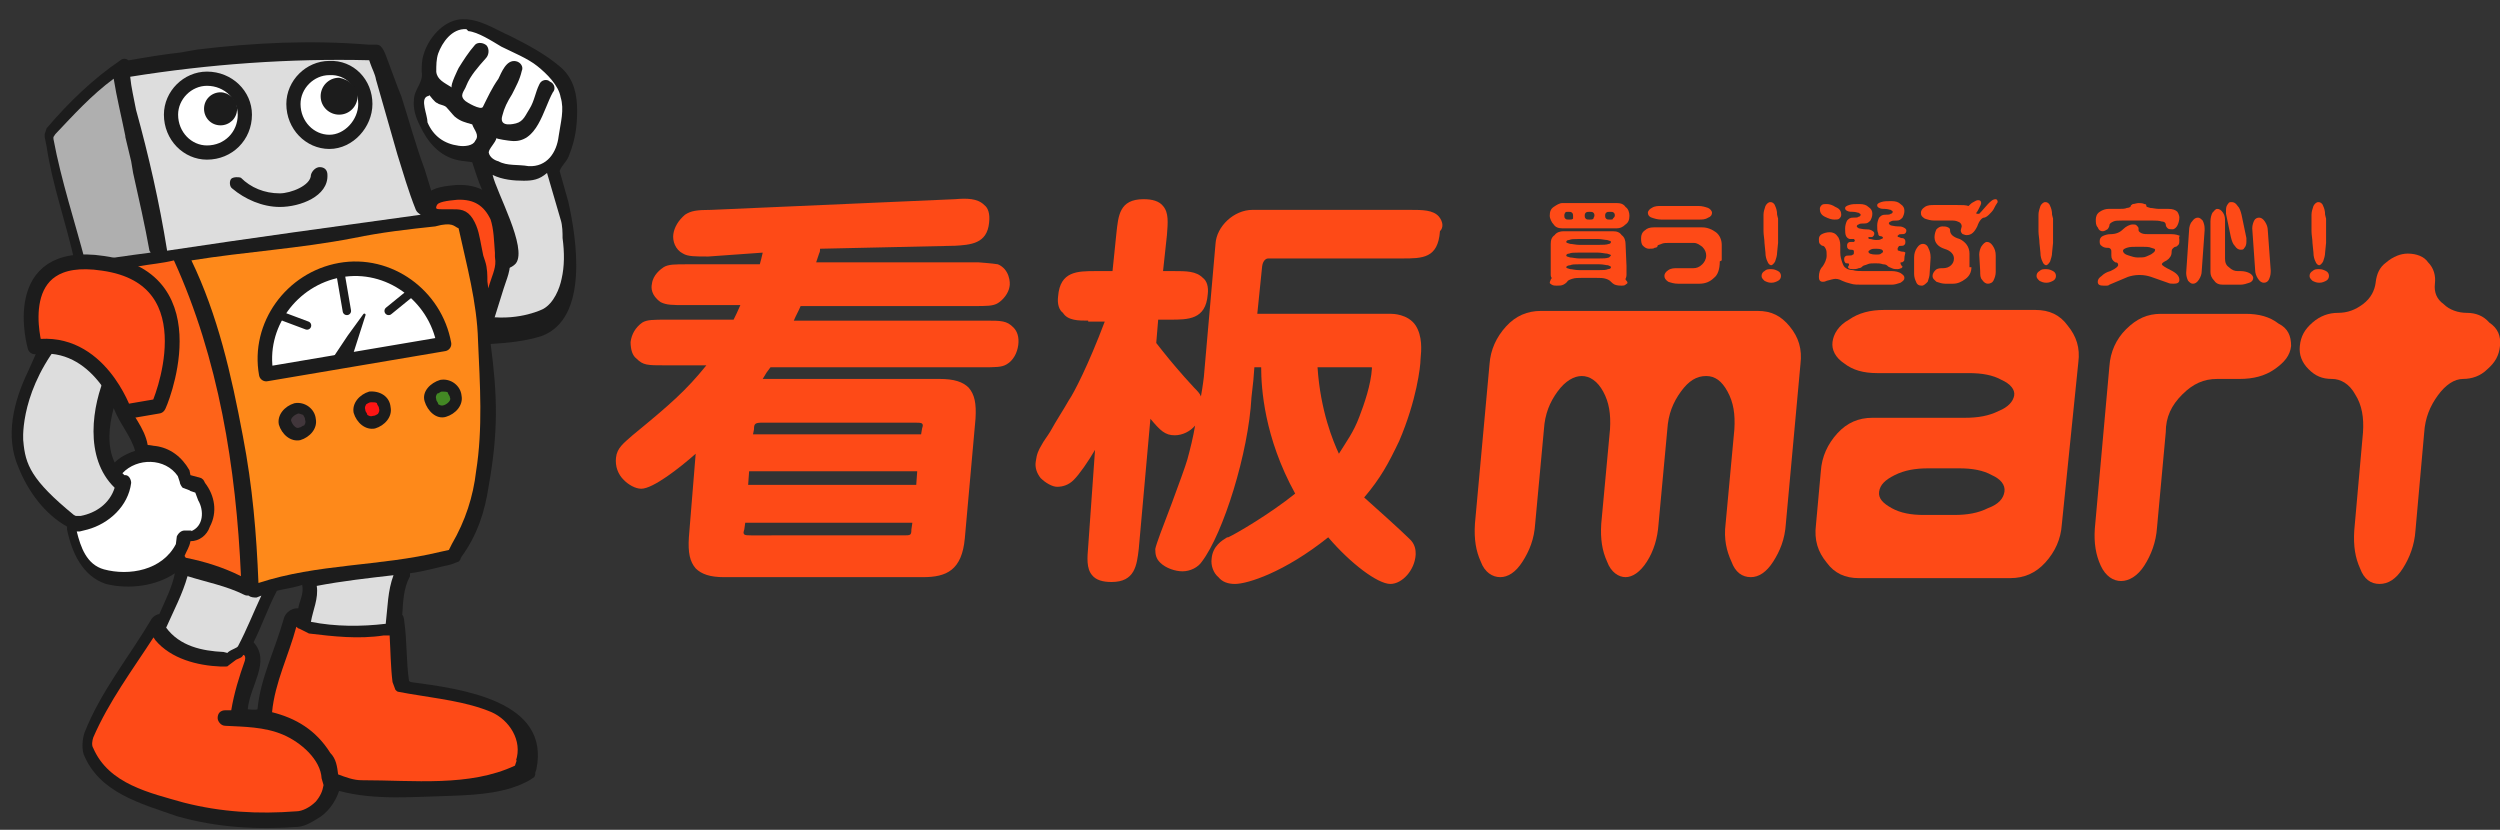 <?xml version="1.0" encoding="utf-8"?>
<!-- Generator: Adobe Illustrator 25.2.0, SVG Export Plug-In . SVG Version: 6.00 Build 0)  -->
<svg version="1.1" id="レイヤー_2_1_" xmlns="http://www.w3.org/2000/svg" xmlns:xlink="http://www.w3.org/1999/xlink" x="0px"
	 y="0px" viewBox="0 0 257.3 85.4" style="enable-background:new 0 0 257.3 85.4;" xml:space="preserve">
<rect x="0" y="0" width="257.3" height="85.4" fill="#333333" stroke="none"/>
<style type="text/css">
	.st0{fill:#FE4A17;}
	.st1{fill:#140B0C;}
	.st2{fill:#1C1C1C;}
	.st3{fill:#AFAFAF;}
	.st4{fill:#DDDDDD;}
	.st5{fill:#FE891A;}
	.st6{fill:#FFFFFF;}
	.st7{fill:none;stroke:#1C1C1C;stroke-width:1.462;}
	.st8{fill:none;stroke:#1C1C1C;stroke-width:1.494;stroke-linecap:round;stroke-linejoin:round;}
	.st9{fill:none;}
	.st10{fill:none;stroke:#1C1C1C;stroke-width:0.863;stroke-linecap:round;stroke-linejoin:round;}
	.st11{fill:none;stroke:#1C1C1C;stroke-width:0.253;stroke-linecap:round;stroke-linejoin:round;}
	.st12{fill:#41363B;}
	.st13{fill:#FD1514;}
	.st14{fill:#438824;}
	.st15{fill:#FE6319;}
	.st16{fill:none;stroke:#1C1C1C;stroke-width:1.524;stroke-linecap:round;stroke-linejoin:round;}
</style>
<g>
	<path class="st0" d="M166.4,23.5h-5.6c-0.4,0-0.7-0.1-0.9-0.4c-0.2-0.2-0.4-0.6-0.4-0.9c0-0.4,0.1-0.7,0.4-0.9s0.6-0.4,0.9-0.4h5.6
		c0.4,0,0.7,0.1,0.9,0.4c0.3,0.2,0.4,0.6,0.4,0.9c0,0.4-0.1,0.7-0.4,0.9C167,23.4,166.7,23.5,166.4,23.5z M167.4,27.4
		c0,0.4,0,0.7,0,0.9s-0.1,0.4-0.1,0.4l0,0c0,0.1,0,0.1,0.1,0.2c0.1,0.1,0.1,0.2,0.1,0.2c0,0.1-0.1,0.1-0.2,0.2
		c-0.1,0.1-0.3,0.1-0.4,0.1c-0.2,0-0.4,0-0.7-0.1c-0.2-0.1-0.3-0.2-0.4-0.3s-0.2-0.2-0.5-0.3c-0.3-0.1-0.6-0.1-1-0.1h-1.5
		c-0.4,0-0.7,0-1,0.1c-0.3,0.1-0.5,0.2-0.5,0.3c-0.1,0.1-0.2,0.2-0.4,0.3c-0.2,0.1-0.4,0.1-0.7,0.1c-0.2,0-0.3,0-0.5-0.1
		c-0.1-0.1-0.2-0.1-0.2-0.2c0,0,0-0.1,0.1-0.3c0-0.1,0.1-0.1,0.1-0.2l0,0c0,0-0.1-0.1-0.1-0.3s0-0.5,0-0.9v-2.3
		c0-0.4,0.1-0.7,0.4-0.9c0.2-0.3,0.6-0.4,0.9-0.4h5.1c0.4,0,0.7,0.1,0.9,0.4c0.3,0.2,0.4,0.6,0.4,0.9L167.4,27.4L167.4,27.4
		L167.4,27.4z M161.9,22.2c0-0.1,0-0.2-0.1-0.3c-0.1-0.1-0.2-0.1-0.4-0.1c-0.2,0-0.3,0-0.3,0.1c-0.1,0.1-0.1,0.2-0.1,0.3
		s0,0.2,0.1,0.3c0.1,0.1,0.2,0.1,0.4,0.1c0.2,0,0.3,0,0.4-0.1C161.9,22.4,161.9,22.3,161.9,22.2z M165.8,24.9c0-0.1-0.1-0.1-0.4-0.2
		c-0.2,0-0.6-0.1-0.9-0.1h-2.1c-0.4,0-0.7,0-0.9,0.1c-0.2,0-0.3,0.1-0.3,0.2s0.1,0.1,0.4,0.2c0.2,0,0.6,0.1,0.9,0.1h2.1
		c0.4,0,0.7,0,1-0.1C165.7,25.1,165.8,25,165.8,24.9z M165.8,26.3c0-0.1-0.1-0.1-0.4-0.2c-0.2,0-0.6-0.1-0.9-0.1h-2.1
		c-0.4,0-0.7,0-0.9,0.1c-0.2,0-0.3,0.1-0.3,0.2s0.1,0.1,0.4,0.2c0.2,0,0.6,0.1,0.9,0.1h2.1c0.4,0,0.7,0,1-0.1
		C165.7,26.4,165.8,26.3,165.8,26.3z M165.8,27.5c0-0.1-0.1-0.1-0.3-0.2c-0.2,0-0.5-0.1-0.9-0.1h-2.1c-0.4,0-0.7,0-0.9,0.1
		c-0.2,0-0.4,0.1-0.4,0.2s0.1,0.1,0.4,0.2c0.2,0,0.5,0.1,0.9,0.1h2.1c0.4,0,0.7,0,0.9-0.1C165.7,27.7,165.8,27.6,165.8,27.5z
		 M164.1,22.2c0-0.1,0-0.2-0.1-0.3c-0.1-0.1-0.2-0.1-0.4-0.1c-0.2,0-0.3,0-0.4,0.1s-0.1,0.2-0.1,0.3s0,0.2,0.1,0.3
		c0.1,0.1,0.2,0.1,0.4,0.1c0.2,0,0.3,0,0.4-0.1C164,22.4,164.1,22.3,164.1,22.2z M166.2,22.2c0-0.1,0-0.2-0.1-0.3
		c-0.1-0.1-0.2-0.1-0.4-0.1c-0.2,0-0.3,0-0.4,0.1c-0.1,0.1-0.1,0.2-0.1,0.3s0,0.2,0.1,0.3c0.1,0.1,0.2,0.1,0.4,0.1
		c0.2,0,0.3,0,0.3-0.1C166.1,22.4,166.2,22.3,166.2,22.2z"/>
	<path class="st0" d="M177,26.9c0,0.8-0.2,1.4-0.6,1.7c-0.4,0.4-0.9,0.6-1.5,0.6h-2.2c-0.4,0-0.7-0.1-1-0.2
		c-0.3-0.2-0.4-0.4-0.4-0.6s0.1-0.4,0.4-0.6s0.6-0.2,1-0.2h1.6c0.3,0,0.6-0.1,0.9-0.4c0.2-0.2,0.4-0.5,0.4-0.9
		c0-0.3-0.1-0.6-0.4-0.9c-0.3-0.2-0.5-0.4-0.9-0.4h-2.5c-0.3,0-0.6,0-0.8,0.1c-0.2,0.1-0.4,0.1-0.4,0.2s-0.1,0.2-0.3,0.2
		c-0.1,0.1-0.3,0.1-0.6,0.1c-0.2,0-0.4-0.1-0.6-0.3c-0.2-0.2-0.2-0.5-0.2-0.8s0.1-0.6,0.4-0.8c0.2-0.2,0.5-0.3,0.9-0.3h5
		c0.5,0,1,0.2,1.4,0.5c0.4,0.3,0.6,0.8,0.6,1.3v1.6L177,26.9L177,26.9z M176.2,21.9c0,0.2-0.1,0.4-0.4,0.5c-0.3,0.2-0.6,0.2-1,0.2
		h-3.8c-0.4,0-0.7-0.1-1-0.2c-0.3-0.1-0.4-0.3-0.4-0.5s0.2-0.4,0.4-0.5c0.3-0.2,0.6-0.2,1-0.2h3.8c0.4,0,0.7,0.1,1,0.2
		C176,21.5,176.2,21.7,176.2,21.9z"/>
	<path class="st0" d="M183.3,28.4c0,0.2-0.1,0.4-0.3,0.5c-0.2,0.1-0.4,0.2-0.7,0.2c-0.3,0-0.5-0.1-0.7-0.2c-0.2-0.2-0.3-0.3-0.3-0.5
		s0.1-0.4,0.3-0.5c0.2-0.2,0.4-0.2,0.7-0.2c0.3,0,0.5,0.1,0.7,0.2C183.2,28,183.3,28.2,183.3,28.4z M183,22.5c0,0.2,0,0.7,0,1.3
		c0,0.6,0,1,0,1.2l-0.1,1c0,0.3-0.1,0.6-0.2,0.9c-0.1,0.2-0.3,0.4-0.4,0.4c-0.1,0-0.3-0.1-0.4-0.4c-0.1-0.2-0.2-0.5-0.2-0.9l-0.1-1
		c0-0.4-0.1-0.8-0.1-1.2c0-0.4,0-0.9,0-1.3v-0.4c0-0.3,0.1-0.6,0.2-0.9c0.1-0.2,0.3-0.4,0.5-0.4c0.2,0,0.4,0.1,0.5,0.4
		c0.1,0.2,0.2,0.5,0.2,0.9L183,22.5L183,22.5z"/>
	<path class="st0" d="M196,28.6c0,0.2-0.1,0.3-0.4,0.5c-0.3,0.1-0.6,0.2-0.9,0.2h-3.1c-0.4,0-0.8,0-1.1-0.1
		c-0.4-0.1-0.7-0.2-0.9-0.3c-0.2-0.1-0.4-0.2-0.7-0.2c-0.2,0-0.5,0.1-0.9,0.2c-0.2,0.1-0.3,0.1-0.4,0.1c-0.3,0-0.4-0.2-0.4-0.5
		c0-0.4,0.1-0.8,0.4-1.1c0.2-0.3,0.4-0.7,0.4-1.1c0-0.3,0-0.5-0.1-0.7c-0.1-0.2-0.2-0.3-0.3-0.3c-0.1,0-0.2-0.1-0.3-0.2
		s-0.1-0.3-0.1-0.5s0.1-0.4,0.3-0.5c0.2-0.1,0.5-0.2,0.8-0.2c0.3,0,0.6,0.1,0.8,0.4c0.2,0.2,0.3,0.6,0.3,0.9V26c0,0.4,0.1,0.7,0.2,1
		c0.1,0.3,0.2,0.5,0.4,0.6c0.1,0.1,0.4,0.2,0.7,0.2c0.3,0.1,0.7,0.1,1.1,0.1h2.9c0.4,0,0.7,0.1,0.9,0.2
		C195.9,28.3,196,28.4,196,28.6z M189.5,22.1c0,0.2-0.1,0.3-0.2,0.4c-0.1,0.1-0.3,0.1-0.5,0.1c-0.3,0-0.6-0.1-1-0.3
		c-0.4-0.2-0.5-0.5-0.5-0.8c0-0.2,0.1-0.3,0.2-0.4c0.1-0.1,0.3-0.1,0.5-0.1c0.3,0,0.6,0.1,0.9,0.3C189.4,21.5,189.5,21.8,189.5,22.1
		z M196,26.6c0,0.1,0,0.3-0.1,0.3c-0.1,0.1-0.1,0.1-0.2,0.1c-0.1,0-0.1,0-0.1,0.1c0,0,0,0.1,0.1,0.2c0,0.1,0.1,0.1,0.1,0.1
		c0,0.1,0,0.1-0.1,0.2c-0.1,0-0.2,0.1-0.4,0.1c-0.2,0-0.4,0-0.6-0.1s-0.3-0.1-0.4-0.2c-0.1-0.1-0.2-0.2-0.5-0.2
		c-0.3-0.1-0.5-0.1-0.8-0.1s-0.6,0-0.8,0.1c-0.2,0.1-0.4,0.1-0.5,0.2c-0.1,0.1-0.2,0.2-0.4,0.2c-0.2,0.1-0.4,0.1-0.6,0.1
		c-0.4,0-0.5-0.1-0.5-0.2c0,0,0-0.1,0.1-0.2c0-0.1,0-0.1,0-0.1c0-0.1-0.1-0.1-0.2-0.1c-0.1,0-0.2,0-0.2-0.1
		c-0.1-0.1-0.1-0.2-0.1-0.3s0-0.2,0.1-0.3s0.2-0.1,0.4-0.1c0.2,0,0.3,0,0.4-0.1c0.1,0,0.1-0.1,0.1-0.2s0-0.2,0-0.2
		c-0.1-0.1-0.2-0.1-0.3-0.1c-0.1,0-0.2,0-0.3-0.1c-0.1-0.1-0.1-0.2-0.1-0.3s0-0.2,0.1-0.3c0.1-0.1,0.2-0.1,0.3-0.1
		c0.2,0,0.3,0,0.3,0l0.1-0.1c0-0.1,0-0.1-0.1-0.2c-0.1,0-0.2,0-0.4,0c-0.1,0-0.3-0.1-0.4-0.3c-0.1-0.2-0.1-0.5-0.1-0.8
		s0.1-0.6,0.2-0.8c0.2-0.2,0.3-0.3,0.6-0.3s0.5,0,0.6-0.1c0.1,0,0.2-0.1,0.2-0.2s-0.1-0.1-0.2-0.2c-0.1,0-0.3-0.1-0.6-0.1
		c-0.2,0-0.4,0-0.6-0.1s-0.2-0.2-0.2-0.3s0.1-0.2,0.4-0.3c0.3-0.1,0.6-0.1,0.9-0.1h0.2c0.4,0,0.7,0.1,0.9,0.3
		c0.3,0.2,0.4,0.4,0.4,0.7s-0.1,0.5-0.2,0.7c-0.2,0.2-0.3,0.3-0.6,0.3s-0.5,0-0.6,0.1c-0.1,0-0.2,0.1-0.2,0.2s0.1,0.1,0.2,0.2
		c0.1,0,0.4,0.1,0.7,0.1c0.2,0,0.4,0,0.6,0.1s0.3,0.2,0.3,0.3c0,0.1,0,0.2-0.1,0.3c-0.1,0.1-0.1,0.1-0.2,0.1c-0.1,0-0.2,0-0.3,0v0.1
		l0,0c0,0.1,0.1,0.1,0.2,0.1c0.1,0,0.3,0.1,0.6,0.1c0.2,0,0.4,0,0.5-0.1c0.1,0,0.2-0.1,0.2-0.1c0-0.1-0.1-0.2-0.3-0.2
		c-0.1,0-0.2-0.1-0.2-0.3c-0.1-0.2-0.1-0.5-0.1-0.8s0.1-0.6,0.2-0.8c0.2-0.2,0.3-0.3,0.6-0.3c0.3,0,0.5,0,0.6-0.1
		c0.1,0,0.2-0.1,0.2-0.2s-0.1-0.1-0.2-0.2c-0.1,0-0.3-0.1-0.6-0.1c-0.2,0-0.4,0-0.6-0.1c-0.2-0.1-0.2-0.2-0.2-0.3s0.1-0.2,0.4-0.3
		c0.3-0.1,0.6-0.1,0.9-0.1h0.2c0.4,0,0.7,0.1,0.9,0.3c0.3,0.2,0.4,0.4,0.4,0.7s-0.1,0.5-0.2,0.7c-0.2,0.2-0.3,0.3-0.6,0.3
		c-0.3,0-0.5,0-0.6,0.1c-0.1,0-0.2,0.1-0.2,0.2s0.1,0.1,0.2,0.2c0.1,0,0.4,0.1,0.7,0.1c0.2,0,0.4,0,0.6,0.1c0.2,0.1,0.3,0.2,0.3,0.3
		s0,0.2-0.1,0.3c-0.1,0.1-0.2,0.1-0.4,0.1c-0.1,0-0.3,0-0.3,0.1c-0.1,0-0.1,0.1-0.1,0.1s0,0.1,0.1,0.1s0.2,0.1,0.3,0.1
		c0.1,0,0.2,0,0.3,0.1c0.1,0.1,0.1,0.2,0.1,0.3s0,0.2-0.1,0.3c-0.1,0.1-0.2,0.1-0.3,0.1c-0.2,0-0.3,0-0.3,0.1c0,0-0.1,0.1-0.1,0.2
		c0,0.1,0,0.2,0.1,0.2s0.2,0.1,0.4,0.1c0.1,0,0.2,0,0.3,0.1C196,26.4,196,26.5,196,26.6z M193.8,25.9c0-0.2-0.2-0.3-0.7-0.3
		c-0.3,0-0.4,0-0.6,0.1c-0.1,0.1-0.2,0.1-0.2,0.2c0,0.2,0.3,0.3,0.8,0.3c0.2,0,0.4,0,0.5-0.1S193.8,26,193.8,25.9z"/>
	<path class="st0" d="M198.7,26.5l-0.1,1.6c0,0.3-0.1,0.6-0.2,0.9c-0.2,0.2-0.4,0.4-0.6,0.4c-0.3,0-0.5-0.1-0.6-0.4
		c-0.1-0.2-0.2-0.5-0.2-0.8v-1.7c0-0.4,0.1-0.7,0.3-1c0.2-0.3,0.4-0.4,0.6-0.4c0.3,0,0.5,0.2,0.6,0.5
		C198.6,25.8,198.7,26.1,198.7,26.5L198.7,26.5z M205.2,21.5c-0.1,0.2-0.3,0.4-0.5,0.6c-0.2,0.2-0.4,0.3-0.5,0.3
		c-0.2,0-0.5,0.3-0.7,0.9c-0.3,0.6-0.6,0.9-1.1,0.9c-0.2,0-0.3-0.1-0.4-0.1c-0.1-0.1-0.2-0.2-0.2-0.4l0.1-0.4c0-0.2-0.1-0.3-0.2-0.4
		c-0.2-0.1-0.4-0.2-0.7-0.2h-1.9c-0.4,0-0.7-0.1-1-0.2c-0.3-0.2-0.4-0.3-0.4-0.6c0-0.2,0.1-0.4,0.4-0.6s0.6-0.2,1-0.2h2.3
		c0.6,0,0.9,0,1.2,0.1c0.2-0.2,0.3-0.3,0.5-0.4c0.2-0.1,0.3-0.2,0.5-0.2c0.2,0,0.3,0.1,0.3,0.3c0,0.1-0.1,0.3-0.2,0.5
		c-0.1,0.2-0.2,0.4-0.3,0.5c0,0.1,0,0.1,0.1,0.1c0.1,0,0.1,0,0.2,0c0,0,0.3-0.3,0.9-1c0.3-0.3,0.5-0.5,0.8-0.5
		c0.1,0,0.2,0.1,0.2,0.3C205.4,21.1,205.3,21.3,205.2,21.5z M202.9,27.5c0,0.5-0.2,0.9-0.6,1.2c-0.4,0.3-0.8,0.5-1.3,0.5h-0.8
		c-0.3,0-0.6-0.1-0.9-0.2c-0.2-0.2-0.4-0.3-0.4-0.6c0-0.2,0.1-0.4,0.3-0.6c0.2-0.2,0.5-0.2,0.8-0.2c0.3,0,0.6-0.1,0.8-0.3
		c0.2-0.2,0.3-0.4,0.3-0.7c0-0.4-0.3-0.8-1-1c-0.6-0.2-1-0.6-1-1.2c0-0.3,0.1-0.6,0.2-0.8c0.2-0.2,0.4-0.3,0.6-0.3
		c0.2,0,0.4,0,0.6,0.1s0.2,0.2,0.2,0.3c0,0.4,0.3,0.7,1,0.9c0.6,0.3,1,0.8,1,1.5v1.4H202.9L202.9,27.5z M205.4,28L205.4,28
		c0,0.3-0.1,0.6-0.2,0.8c-0.1,0.3-0.4,0.4-0.6,0.4s-0.4-0.1-0.6-0.4c-0.2-0.2-0.2-0.5-0.2-0.9l-0.1-1.7c0-0.3,0.1-0.6,0.2-0.8
		c0.2-0.3,0.4-0.5,0.6-0.5c0.2,0,0.4,0.1,0.6,0.4s0.3,0.6,0.3,1V28z"/>
	<path class="st0" d="M211.6,28.4c0,0.2-0.1,0.4-0.3,0.5c-0.2,0.1-0.4,0.2-0.7,0.2s-0.5-0.1-0.7-0.2c-0.2-0.2-0.3-0.3-0.3-0.5
		s0.1-0.4,0.3-0.5c0.2-0.2,0.4-0.2,0.7-0.2s0.5,0.1,0.7,0.2S211.6,28.2,211.6,28.4z M211.3,22.5c0,0.2,0,0.7,0,1.3c0,0.6,0,1,0,1.2
		l-0.1,1c0,0.3-0.1,0.6-0.2,0.9c-0.1,0.2-0.3,0.4-0.4,0.4c-0.1,0-0.3-0.1-0.4-0.4c-0.1-0.2-0.2-0.5-0.2-0.9l-0.1-1
		c0-0.4-0.1-0.8-0.1-1.2c0-0.4,0-0.9,0-1.3v-0.4c0-0.3,0.1-0.6,0.2-0.9c0.1-0.2,0.3-0.4,0.5-0.4c0.2,0,0.4,0.1,0.5,0.4
		c0.1,0.2,0.2,0.5,0.2,0.9L211.3,22.5L211.3,22.5z"/>
	<path class="st0" d="M224.3,24.7c0,0.2,0,0.4-0.1,0.5c-0.1,0.1-0.2,0.2-0.3,0.2c-0.1,0-0.2,0.1-0.3,0.2c-0.1,0.1-0.1,0.3-0.1,0.4
		c0,0.3-0.2,0.6-0.5,0.8c-0.4,0.2-0.5,0.3-0.5,0.4s0.3,0.3,0.9,0.6c0.6,0.3,0.9,0.6,0.9,1c0,0.3-0.2,0.4-0.6,0.4
		c-0.2,0-0.4,0-0.6-0.1l-1.7-0.6c-0.3-0.1-0.7-0.2-1.2-0.2s-0.9,0.1-1.2,0.2l-1.9,0.8c-0.1,0.1-0.2,0.1-0.3,0.1s-0.2,0-0.3,0
		c-0.4,0-0.6-0.1-0.6-0.4c0-0.2,0.1-0.4,0.4-0.6c0.2-0.2,0.5-0.4,0.9-0.5l0.2-0.1c0.4-0.2,0.6-0.4,0.6-0.5S218,27,217.7,27
		c-0.3-0.2-0.4-0.4-0.4-0.7c0-0.1,0-0.1,0-0.2s0-0.2,0-0.2c0-0.1,0-0.2-0.1-0.3c-0.1-0.1-0.2-0.1-0.4-0.1c-0.2,0-0.4-0.1-0.5-0.2
		c-0.2-0.1-0.2-0.3-0.2-0.5s0.1-0.4,0.3-0.5c0.2-0.1,0.5-0.2,0.8-0.2c0.6,0,1-0.2,1.3-0.5s0.7-0.5,1-0.5c0.2,0,0.3,0,0.4,0.1
		c0.1,0.1,0.2,0.2,0.2,0.3v0.2c0,0.1,0.1,0.2,0.3,0.3c0.2,0.1,0.5,0.1,0.8,0.1h2.3c0.4,0,0.7,0.1,0.9,0.2
		C224.2,24.3,224.3,24.5,224.3,24.7z M224.3,22.4c0,0.3-0.1,0.6-0.2,0.8c-0.1,0.2-0.3,0.4-0.5,0.4c-0.2,0-0.4,0-0.5-0.1
		c-0.1-0.1-0.2-0.2-0.2-0.4c0-0.1-0.1-0.3-0.4-0.3c-0.3-0.1-0.6-0.1-0.9-0.1h-3.2c-0.4,0-0.7,0-0.9,0.1c-0.2,0.1-0.4,0.2-0.4,0.4
		c0,0.1-0.1,0.3-0.2,0.4c-0.2,0.1-0.3,0.2-0.5,0.2s-0.4-0.1-0.5-0.4c-0.2-0.2-0.2-0.5-0.2-0.8c0-0.3,0.1-0.6,0.4-0.8
		c0.3-0.2,0.6-0.3,0.9-0.3h1c0.4,0,0.7,0,0.9-0.1c0.2,0,0.4-0.1,0.4-0.2s0.1-0.1,0.2-0.2c0.2,0,0.4-0.1,0.6-0.1c0.2,0,0.4,0,0.6,0.1
		c0.2,0,0.2,0.1,0.2,0.2s0.1,0.1,0.4,0.2c0.2,0,0.6,0.1,0.9,0.1h1c0.4,0,0.7,0.1,0.9,0.3C224.1,21.8,224.3,22.1,224.3,22.4z
		 M221.8,25.7c0-0.1-0.1-0.1-0.4-0.2c-0.2-0.1-0.6-0.1-0.9-0.1h-0.6c-0.4,0-0.7,0-1,0.1c-0.3,0.1-0.4,0.2-0.4,0.3
		c0,0.2,0.2,0.4,0.6,0.5c0.3,0.1,0.6,0.2,0.9,0.2c0.4,0,0.7,0,0.9-0.1c0.2-0.1,0.5-0.2,0.6-0.3C221.8,25.9,221.8,25.8,221.8,25.7z"
		/>
	<path class="st0" d="M226.9,23.7l-0.3,4.2c0,0.3-0.1,0.6-0.3,0.9c-0.2,0.3-0.4,0.4-0.6,0.4s-0.3-0.1-0.5-0.3
		c-0.1-0.2-0.2-0.5-0.2-0.8l0.3-4.4c0-0.3,0.1-0.7,0.3-0.9c0.2-0.3,0.4-0.4,0.6-0.4s0.3,0.1,0.5,0.3c0.1,0.2,0.2,0.5,0.2,0.8V23.7z
		 M231.9,28.6c0,0.2-0.1,0.4-0.4,0.5s-0.6,0.2-0.9,0.2h-1.8c-0.4,0-0.7-0.1-0.9-0.4c-0.3-0.3-0.4-0.6-0.4-0.9v-5.2
		c0-0.4,0.1-0.7,0.2-0.9c0.2-0.2,0.3-0.4,0.5-0.4c0.2,0,0.4,0.1,0.6,0.4c0.2,0.3,0.2,0.6,0.2,0.9v3.8c0,0.4,0.1,0.7,0.4,0.9
		c0.3,0.3,0.6,0.4,0.9,0.4h0.3c0.4,0,0.7,0.1,0.9,0.2C231.7,28.2,231.9,28.4,231.9,28.6z M231.2,24.5c0,0.1,0,0.3,0,0.4
		c0,0.3-0.1,0.5-0.2,0.6c-0.1,0.2-0.2,0.2-0.4,0.2c-0.2,0-0.4-0.1-0.6-0.4c-0.2-0.2-0.3-0.5-0.4-0.9l-0.5-2.4c0-0.1,0-0.3,0-0.4
		c0-0.3,0.1-0.5,0.2-0.6c0.1-0.2,0.2-0.2,0.4-0.2c0.2,0,0.4,0.1,0.6,0.4c0.2,0.2,0.3,0.5,0.4,0.9L231.2,24.5z M233.7,27.8V28
		c0,0.3-0.1,0.6-0.2,0.8c-0.1,0.2-0.3,0.3-0.5,0.3c-0.2,0-0.4-0.1-0.6-0.4s-0.3-0.6-0.3-0.9l-0.3-4.3c0-0.3,0.1-0.6,0.2-0.8
		c0.1-0.2,0.3-0.3,0.5-0.3c0.2,0,0.4,0.1,0.6,0.4s0.3,0.6,0.3,0.9L233.7,27.8z"/>
	<path class="st0" d="M239.7,28.4c0,0.2-0.1,0.4-0.3,0.5c-0.2,0.1-0.4,0.2-0.7,0.2s-0.5-0.1-0.7-0.2c-0.2-0.2-0.3-0.3-0.3-0.5
		s0.1-0.4,0.3-0.5c0.2-0.2,0.4-0.2,0.7-0.2s0.5,0.1,0.7,0.2C239.6,28,239.7,28.2,239.7,28.4z M239.4,22.5c0,0.2,0,0.7,0,1.3
		c0,0.6,0,1,0,1.2l-0.1,1c0,0.3-0.1,0.6-0.2,0.9c-0.1,0.2-0.3,0.4-0.4,0.4c-0.1,0-0.3-0.1-0.4-0.4c-0.1-0.2-0.2-0.5-0.2-0.9l-0.1-1
		c0-0.4-0.1-0.8-0.1-1.2c0-0.4,0-0.9,0-1.3v-0.4c0-0.3,0.1-0.6,0.2-0.9c0.1-0.2,0.3-0.4,0.5-0.4c0.2,0,0.4,0.1,0.5,0.4
		c0.1,0.2,0.2,0.5,0.2,0.9L239.4,22.5L239.4,22.5z"/>
	<path class="st0" d="M104.3,33.7c-0.7-0.7-1.2-0.7-3-0.7H81.7c0.2-0.5,0.5-1,0.7-1.5h17.8c1.4,0,2,0,2.5-0.3c0.5-0.3,1.1-1,1.2-1.7
		c0.1-0.4,0-1.8-1.2-2.3c-0.6-0.1-2-0.2-2-0.2H84c0.1-0.3,0.2-0.6,0.3-0.9c0.1-0.2,0.1-0.3,0.1-0.5L98,25.3h0.2
		c1.7-0.1,3.4-0.2,3.6-2.4c0.1-0.9-0.1-1.5-0.5-1.8c-0.7-0.7-1.8-0.7-3-0.6l-25.1,1.1c-1.5,0-2.1,0.1-2.7,0.5
		c-0.7,0.6-1.1,1.3-1.2,2s0.2,1.6,1,2c0.5,0.3,1.2,0.3,2.6,0.3l5.6-0.4c-0.1,0.5-0.2,0.8-0.3,1.2h-7.4c-1.4,0-2,0-2.5,0.3
		c-0.3,0.2-1.1,0.8-1.2,1.7C67,29.6,67,30.4,68,31.1c0.6,0.3,1.2,0.3,2.5,0.3h5.7c-0.3,0.7-0.5,1.1-0.7,1.5h-6.8
		c-1.5,0-2.1,0-2.6,0.3c-0.7,0.5-1.1,1.2-1.2,2c0,0.8,0.2,1.4,0.6,1.7c0.7,0.7,1.1,0.7,3,0.7h4.2c-2.1,2.6-3.7,4-7.6,7.2
		c-0.9,0.8-1.6,1.3-1.7,2.3c-0.1,0.9,0.2,1.7,0.8,2.3c0.5,0.5,1.2,0.9,1.8,0.9c1.2,0,3.9-2.1,5.6-3.6l-0.7,8.6
		c-0.1,1.6,0.1,2.5,0.7,3.2c0.6,0.6,1.5,0.9,2.9,0.9h20.5c2.4,0,4-0.7,4.3-4l1.1-12.3c0.1-1.6-0.1-2.5-0.7-3.2
		c-0.6-0.6-1.5-0.9-3-0.9H78.5c0.1-0.2,0.2-0.3,0.3-0.5c0.1-0.2,0.3-0.4,0.5-0.7H101c1.5,0,2.1,0,2.6-0.3c0.7-0.4,1.1-1.2,1.2-2
		C104.9,34.7,104.7,34.1,104.3,33.7z M77.5,44.7l0.1-0.5c0-0.6,0.1-0.7,0.9-0.7h15.7c0.3,0,0.6,0,0.7,0.1c0.1,0.1,0.1,0.2,0,0.5
		l-0.1,0.6L77.5,44.7L77.5,44.7z M93.9,53.8l-0.1,0.7c0,0.6-0.1,0.6-0.8,0.6H77.3c-0.3,0-0.6,0-0.7-0.1c-0.1-0.1-0.1-0.2,0-0.5
		l0.1-0.7H93.9z M77,49.9l0.1-1.4h17.3l-0.1,1.4H77z"/>
	<path class="st0" d="M148.1,22.3c-0.6-0.7-1.7-0.7-3-0.7h-16.2c-1.9,0-3.7,1.7-3.8,3.5l-1.2,13.7c0,0-0.1,0.9-0.3,2
		c-0.1-0.3-0.4-0.6-0.7-0.9l-1-1.1c-1.4-1.6-1.8-2.1-2.9-3.5l0.2-2.4h1.2c1.9,0,3.7,0,3.9-2.6c0.1-0.8-0.1-1.4-0.5-1.7
		c-0.7-0.7-1.7-0.7-3-0.7h-1.1l0.4-3.7c0.1-1.3,0.2-2.3-0.4-3c-0.4-0.5-1.1-0.7-2-0.7c-2.5,0-2.6,1.7-2.8,3.5l-0.4,3.9h-1.7
		c-1.9,0-3.7,0-3.9,2.6c-0.1,0.8,0.1,1.4,0.5,1.7C109.9,33,111,33,112,33v0.1h1.7c-1.7,4.5-3.2,7.4-3.7,8.1
		c-0.5,0.9-1.3,2.1-1.9,3.2c-0.3,0.5-0.7,1-0.9,1.4c-0.3,0.5-0.5,0.9-0.6,1.7c-0.1,0.6,0.1,1.2,0.5,1.7c0.5,0.5,1.2,0.9,1.7,0.9
		c0.6,0,1.2-0.2,1.7-0.7c0.6-0.6,1.5-1.9,2.2-3.1L112,56.2c-0.1,1.2-0.2,2.3,0.4,3c0.4,0.5,1.1,0.7,2,0.7c2.4,0,2.6-1.7,2.8-3.4
		l1.2-13.4c1,1.2,1.5,1.7,2.5,1.7c0.8,0,1.6-0.4,2.1-1c-0.2,1.2-0.5,2.4-0.8,3.5c-0.2,0.7-0.9,2.6-1.6,4.5c-1,2.6-1.6,4.2-1.7,4.7
		c0,0.6,0.1,1,0.5,1.4c0.6,0.6,1.6,0.9,2.3,0.9c0.8,0,1.6-0.4,2-1c2.2-2.9,4.8-11.2,5.1-16.9l0.2-1.8l0.1-1.3h0.7
		c0,2.1,0.3,7.2,3.5,13c-2.6,2.1-6.2,4.2-6.9,4.5h-0.1c-0.5,0.3-1.5,0.9-1.6,2.2c-0.1,0.7,0.2,1.5,0.7,1.9c0.4,0.5,1,0.7,1.7,0.7
		c1.3,0,5.1-1.2,9.6-4.8c2.3,2.7,5.1,4.8,6.4,4.8c1.2,0,2.5-1.4,2.6-3V57c0-0.3,0-1-0.7-1.6c-0.8-0.8-3.7-3.4-4.6-4.2
		c1.7-2,2.5-3.5,3.6-5.8c1.8-4.2,2.2-7.7,2.2-8.4c0.1-1,0.2-2.4-0.5-3.5c-0.8-1.2-2.4-1.2-2.5-1.2h-13.8l0.5-4.9
		c0.1-0.7,0.5-0.8,0.6-0.8h13.8c2.1,0,3.7,0,3.9-2.8C148.6,23.4,148.5,22.8,148.1,22.3z M141.2,37.9c-0.1,1.7-0.8,3.7-1.3,5
		c-0.6,1.6-1.3,2.5-2.1,3.8c-0.6-1.3-1.9-4.4-2.2-8.9h5.2c0.3,0,0.3,0,0.3,0C141.2,37.8,141.2,37.8,141.2,37.9z"/>
	<path class="st0" d="M183.8,53.9c-0.1,1.6-0.6,2.8-1.3,3.9s-1.5,1.6-2.3,1.6c-0.9,0-1.6-0.5-2-1.6c-0.5-1.1-0.8-2.3-0.6-3.9
		l0.9-9.7c0.1-1.6-0.1-2.8-0.7-3.9c-0.6-1.1-1.3-1.6-2.2-1.6c-1,0-1.8,0.5-2.6,1.6c-0.8,1.1-1.3,2.3-1.4,3.9l-0.9,9.7
		c-0.1,1.5-0.5,2.8-1.2,3.9c-0.7,1.1-1.5,1.6-2.2,1.6s-1.5-0.5-1.9-1.6c-0.5-1.1-0.7-2.3-0.6-3.9l0.9-9.7c0.1-1.6-0.1-2.8-0.7-3.9
		c-0.6-1.1-1.4-1.6-2.2-1.6s-1.7,0.5-2.5,1.6c-0.8,1.1-1.3,2.3-1.4,3.9l-0.9,9.7c-0.1,1.6-0.6,2.8-1.3,3.9c-0.7,1.1-1.5,1.6-2.3,1.6
		s-1.6-0.5-2-1.6c-0.5-1.1-0.7-2.3-0.6-3.9l1.5-16.4c0.1-1.5,0.7-2.8,1.7-3.9s2.2-1.6,3.6-1.6h22.3c1.4,0,2.4,0.5,3.3,1.6
		s1.3,2.3,1.1,3.9L183.8,53.9z"/>
	<path class="st0" d="M212.2,54c-0.1,1.5-0.7,2.8-1.7,3.9s-2.2,1.6-3.6,1.6h-15.6c-1.4,0-2.5-0.5-3.3-1.6c-0.9-1.1-1.3-2.3-1.1-3.9
		l0.5-5.5c0.1-1.5,0.7-2.8,1.7-3.9s2.2-1.6,3.6-1.6h9.5c1.4,0,2.5-0.2,3.5-0.7c1-0.4,1.5-1,1.6-1.6c0.1-0.6-0.4-1.2-1.3-1.6
		c-0.9-0.5-2-0.7-3.4-0.7h-9.4c-1.4,0-2.5-0.3-3.4-1c-0.9-0.6-1.3-1.4-1.2-2.2s0.6-1.7,1.7-2.3c1-0.7,2.2-1,3.6-1h15.6
		c1.4,0,2.5,0.5,3.3,1.6c0.9,1.1,1.3,2.3,1.1,3.8L212.2,54z M206.3,50.6c0.1-0.7-0.4-1.3-1.3-1.7c-0.9-0.5-2-0.7-3.4-0.7h-3.1
		c-1.4,0-2.5,0.2-3.5,0.7c-1,0.5-1.5,1-1.6,1.7s0.4,1.2,1.3,1.7c0.9,0.5,2,0.7,3.3,0.7h3.1c1.4,0,2.5-0.2,3.5-0.7
		C205.7,51.9,206.2,51.3,206.3,50.6z"/>
	<path class="st0" d="M235.8,35.6c-0.1,1-0.7,1.7-1.7,2.4c-1,0.7-2.2,1-3.6,1h-2.3c-1.4,0-2.5,0.5-3.6,1.6c-1.1,1.1-1.7,2.3-1.7,3.9
		l-0.9,9.8c-0.1,1.5-0.6,2.8-1.3,3.9s-1.6,1.6-2.4,1.6s-1.6-0.5-2.1-1.6c-0.5-1.1-0.7-2.3-0.6-3.8l1.5-16.7c0.1-1.5,0.7-2.8,1.7-3.8
		c1.1-1.1,2.2-1.6,3.6-1.6h8.7c1.4,0,2.5,0.3,3.4,1C235.5,33.8,235.8,34.6,235.8,35.6z"/>
	<path class="st0" d="M257.3,35.6c-0.1,1-0.5,1.7-1.3,2.4c-0.7,0.7-1.6,1-2.5,1s-1.8,0.6-2.6,1.7s-1.3,2.3-1.4,3.8l-0.9,10.1
		c-0.1,1.5-0.6,2.8-1.3,3.9c-0.7,1.1-1.5,1.6-2.4,1.6c-0.9,0-1.6-0.5-2-1.6c-0.5-1.1-0.7-2.3-0.6-3.9l0.9-10.1
		c0.1-1.5-0.1-2.8-0.8-3.9c-0.6-1.1-1.5-1.6-2.4-1.6c-1,0-1.7-0.3-2.4-1s-1-1.5-0.9-2.4c0.1-1,0.5-1.7,1.3-2.4c0.8-0.7,1.7-1,2.6-1
		c1,0,1.8-0.3,2.6-0.9s1.2-1.4,1.3-2.2c0.1-0.9,0.4-1.6,1.1-2.1c0.7-0.6,1.5-0.9,2.2-0.9c0.9,0,1.7,0.3,2.1,0.9
		c0.6,0.6,0.8,1.4,0.7,2.2c-0.1,0.9,0.2,1.6,0.9,2.1c0.6,0.6,1.5,0.9,2.4,0.9s1.7,0.3,2.3,1C257.1,33.8,257.4,34.6,257.3,35.6z"/>
</g>
<path class="st1" d="M41.6,4.8L41.6,4.8L41.6,4.8z"/>
<path class="st2" d="M10.5,4L10.5,4C10.5,4.1,10.5,4.1,10.5,4L10.5,4z"/>
<path class="st2" d="M58.5,20.8l-0.9-3.2c0.2-0.6,0.8-1,1-1.7c0.6-1.5,0.8-2.9,0.8-4.5S59.1,8.2,57.8,7c-1.6-1.4-3.5-2.4-5.3-3.3
	C50.9,3,49.2,1.8,47.3,2c-1.7,0.2-3.2,1.9-3.7,3.6c-0.2,0.6-0.2,1.2-0.2,1.8c0.2,1.1-0.8,1.8-0.8,2.9c-0.1,0.9,0.2,1.8,0.6,2.6
	c0.8,1.7,2,3.2,4,3.6c0.5,0.1,0.9,0.1,1.4,0.2c0.3,0.9,0.6,1.9,1,2.8c0.6,1.4,1.5,2.6,1.8,4c0.2,0.6,1,2.3,0.6,2.7
	c-0.5,0.3-1.9-0.2-2.3-0.6c-0.6-0.8-0.8-2.4-1.1-3.3c-0.6-1.5-2.4-1.5-3.7-1l-1.2-3.9c-0.9-2.4-1.6-5-2.4-7.5
	c-0.5-1.2-0.9-2.4-1.4-3.7c-0.2-0.5-0.5-1.6-1.1-1.6h-0.8c-6.1-0.5-11.9-0.2-17.7,0.5l-1.7,0.3c-1.8,0.2-3.6,0.5-5.3,0.8h-0.1
	c-0.2-0.2-0.6-0.2-0.8,0c-2.8,1.9-5.3,4.3-7.6,7l-0.2,0.6c0,0.1,0,0.2,0,0.3l0.2,1c0.6,4,2,7.8,2.9,11.9l0.1,0.2l-4.9,11
	c-1.5,3.1-2.4,6.7-1,9.9c1,2.5,2.7,4.8,5,6.1c0,0,0,0.2,0,0.3c0.5,2.4,1.6,4.8,4,5.6c2.4,0.6,5.2,0.2,7.1-1.1
	c-0.3,1.5-1,2.8-1.6,4.2c-0.2,0-0.6,0.2-0.8,0.5c-2.3,3.9-5.2,7.4-6.9,11.7c-0.2,0.6-0.3,1.5-0.1,2.2c1.6,4,5.9,5.1,9.6,6.4
	c4.2,1.2,8.3,1.4,12.5,1.1c0.8-0.1,1.4-0.5,1.9-0.8c1.1-0.6,1.9-1.7,2.3-2.9c3.7,1,7.7,0.6,11.7,0.5c2.7-0.1,5.6-0.3,7.9-1.6
	l0.3-0.2c0.2-0.1,0.3-0.2,0.3-0.6l0.1-0.3c1.5-7.1-7.7-8.3-12.9-9l-0.2-0.1c-0.3-2-0.2-4.2-0.5-6.2c0-0.2-0.1-0.6-0.2-0.6
	c0.1-1.4,0.1-2.7,0.8-4c0-0.1,0-0.2,0-0.3c1.5-0.2,2.8-0.6,4.2-0.9l0.8-0.3c0.1-0.1,0.2-0.2,0.2-0.3l0.1-0.2
	c1.6-2.2,2.4-4.6,2.8-7.3c1-5.6,0.9-9.3,0.2-14.6c1.8-0.1,3.6-0.3,5.2-0.8C60.7,32.8,59.3,24.4,58.5,20.8z M11.8,47.6
	c-0.8-1.7-0.6-3.7-0.1-5.6c0.6,1.6,1.8,2.9,2.2,4.4C13,46.7,12.3,47.1,11.8,47.6z M30.7,62.6c-0.2,0-0.3,0-0.6,0.1
	c-0.5,0.2-0.8,0.6-0.9,1c-0.9,3.2-2.4,6.1-2.7,9.3c-0.3,0.1-0.8,0-1,0c0.2-2.4,2.4-4.9,0.6-6.9c0.9-1.8,1.5-3.6,2.4-5.3
	c0.8-0.2,1.7-0.3,2.6-0.6C31.3,61.1,30.8,61.9,30.7,62.6z"/>
<path class="st3" d="M13.7,17.8c0.6,2.7,1.2,5.3,1.7,8.1v-0.1l0.1,0.2c-2.3,0.3-4.5,0.6-6.7,1c-1.1-4.2-2.5-8.4-3.3-12.7v-0.2
	l0.2-0.3c1.9-2,3.7-4,6-5.7c0.3,1.9,0.8,3.9,1.2,5.9v0.1c0.2,0.8,0.6,2.5,0.6,2.5L13.7,17.8z"/>
<path class="st4" d="M40.9,15.9c0.6,1.9,1.1,3.7,1.9,5.7c0.1,0.2,0.2,0.3,0.5,0.5c-8.7,1.2-17.5,2.4-26.1,3.7
	c-0.8-5-1.9-9.8-3.2-14.5c-0.2-1.1-0.5-2.3-0.6-3.4C21.5,6.6,29.8,6,38,6.2l0.1,0.3c0.2,0.6,0.5,1.1,0.6,1.7L40.9,15.9z"/>
<path class="st5" d="M45.3,56.8c-6.2,1.5-12.6,1.2-18.7,3.2h0.1h-0.1c-0.2-5-0.6-9.9-1.6-15.1c-1.2-6.4-2.6-12.5-5.3-18.1
	c5.6-0.9,11-1.2,16.7-2.3c2.9-0.6,5.6-0.9,8.4-1.2c1.8-0.5,1.9,0,2.4,0.2c0.8,3.7,1.9,7.6,2,11.6c0.2,4.5,0.5,9-0.2,13.4
	c-0.3,2.6-1.1,5.1-2.5,7.5l0,0l-0.3,0.6L45.3,56.8z"/>
<path class="st4" d="M40.5,59.2c-0.6,1.6-0.6,3.3-0.8,5c-2.5,0.3-5.2,0.3-7.7-0.2c0.2-1.2,0.8-2.4,0.6-3.7
	C35.2,59.8,37.9,59.5,40.5,59.2"/>
<path class="st0" d="M37.2,80.3c-0.8,0-1.6-0.3-2.4-0.6c-0.1-0.8-0.2-1.6-0.8-2.2c-1.5-2.4-3.6-3.6-6-4.2c0.3-3.1,1.7-5.8,2.5-8.8
	c0.1,0.1,0.2,0.2,0.3,0.2l1,0.5c2.5,0.3,5.1,0.6,7.7,0.2l0,0h0.6l0,0c0.1,1.6,0.1,3.2,0.3,4.8l0,0l0.3,0.8c0.1,0.1,0.2,0.2,0.3,0.2
	l1.1,0.2c2.9,0.5,5.9,0.8,8.5,1.9c1.8,0.8,3.2,2.9,2.5,5l0.1-0.1l-0.1,0.3l-0.1,0.3C48.3,81,42.6,80.3,37.2,80.3"/>
<path class="st0" d="M33.3,80.8c-0.1,0.6-0.3,1.1-0.8,1.7c-0.6,0.6-1.4,1-2,1c-3.9,0.3-7.7,0.1-11.6-0.9c-3.5-1-7.7-1.9-9.3-5.6
	c-0.2-0.3-0.1-0.8,0-1.1c1.6-3.7,4-6.9,6.2-10.3l0.2,0.3c1.6,1.9,4.3,2.6,6.7,2.7h0.5c0.2,0,0.2,0,0.3-0.1l0.8-0.6
	c0.2-0.1,0.5-0.2,0.6-0.3c0.1-0.1,0.1-0.2,0.2-0.2c0.1,0.1,0.2,0.2,0.1,0.6c-0.6,1.7-1.1,3.3-1.4,5.1c-0.2,0-0.5,0-0.6,0
	c-0.5,0-0.8,0.3-0.8,0.8c0,0.3,0.3,0.8,0.8,0.8c1.9,0.1,4,0.1,5.9,0.9c1.9,0.8,3.9,2.6,4,4.5L33.3,80.8z"/>
<path class="st6" d="M7.9,54.7c0.1,0,0.2,0,0.3,0l0.8-0.2c2.2-0.6,4.2-2.4,4.5-4.8c0-0.3-0.2-0.8-0.6-0.8h-0.1
	c-0.1-0.1-0.2-0.2-0.2-0.2c1.5-1.6,4.4-1.6,5.7,0.3l0.2,0.6c0,0.2,0.2,0.5,0.3,0.6l0.8,0.3h-0.1l0.6,0.2l0.3,0.8
	c0.6,1,0.6,2.7-0.8,3.2c0,0,0.1,0,0.1-0.1h-0.7c-0.3,0-0.6,0.2-0.8,0.6L18.1,56c-1.4,2.7-4.8,3.3-7.4,2.6
	C8.9,58.1,8.3,56.3,7.9,54.7"/>
<path class="st4" d="M5.9,35.6c2.2-0.2,3.2,1.1,5,2.9c-1.4,3.2-2.3,8.6,0.9,11.7c-0.5,1.6-1.9,2.6-3.5,2.9l-0.5,0l-0.2-0.1
	c-4.4-3.6-5-5.2-5.2-7.6C2.4,45.6,1.9,40.9,5.9,35.6"/>
<path class="st2" d="M32.9,17.2c0.5,0,0.8,0.3,0.8,0.8c0.1,2.2-2.8,3.3-4.9,3.3c-1.8,0-3.6-0.8-4.9-1.9c-0.3-0.2-0.3-0.8-0.1-1
	c0.2-0.2,0.8-0.2,1-0.1c1,1,2.4,1.6,4,1.6c1.1,0,3.2-0.8,3.2-1.9C32.1,17.6,32.5,17.2,32.9,17.2"/>
<path class="st6" d="M37.6,10.7c0,2-1.7,3.9-3.7,3.9s-3.7-1.7-3.7-3.9c0-2,1.7-3.7,3.7-3.7C36,6.9,37.6,8.6,37.6,10.7"/>
<path class="st7" d="M37.6,10.7c0,2-1.7,3.9-3.7,3.9s-3.7-1.7-3.7-3.9c0-2,1.7-3.7,3.7-3.7C36,6.9,37.6,8.6,37.6,10.7z"/>
<path class="st2" d="M36.8,9.9c0,1-0.8,1.9-1.9,1.9c-1,0-1.9-0.8-1.9-1.9c0-1,0.8-1.9,1.9-1.9C36,8.2,36.8,9,36.8,9.9"/>
<path class="st6" d="M25.2,11.8c0,2.2-1.7,3.9-3.9,3.9c-2,0-3.7-1.7-3.7-3.9c0-2,1.7-3.7,3.7-3.7C23.5,8.1,25.2,9.8,25.2,11.8"/>
<path class="st7" d="M25.2,11.8c0,2.2-1.7,3.9-3.9,3.9c-2,0-3.7-1.7-3.7-3.9c0-2,1.7-3.7,3.7-3.7C23.5,8.1,25.2,9.8,25.2,11.8z"/>
<path class="st2" d="M24.4,11.2c0,1-0.8,1.7-1.7,1.7c-1,0-1.7-0.8-1.7-1.7c0-1,0.8-1.7,1.7-1.7C23.5,9.5,24.4,10.2,24.4,11.2"/>
<path class="st6" d="M45.7,35.4c-0.9-5-5.7-8.5-10.7-7.6c-5,0.9-8.5,5.7-7.6,10.7L45.7,35.4z"/>
<path class="st8" d="M45.7,35.4c-0.9-5-5.7-8.5-10.7-7.6c-5,0.9-8.5,5.7-7.6,10.7L45.7,35.4z"/>
<line class="st9" x1="35.1" y1="28.5" x2="35.7" y2="32"/>
<line class="st10" x1="35.1" y1="28.5" x2="35.7" y2="32"/>
<line class="st9" x1="28.4" y1="32.3" x2="31.6" y2="33.5"/>
<line class="st10" x1="28.4" y1="32.3" x2="31.6" y2="33.5"/>
<line class="st9" x1="42.7" y1="29.8" x2="40" y2="32"/>
<line class="st10" x1="42.7" y1="29.8" x2="40" y2="32"/>
<polygon class="st2" points="37.5,32.4 36.7,34.9 35.9,37.4 35.1,37.1 34.5,36.7 35.9,34.6 "/>
<polygon class="st11" points="37.5,32.4 36.7,34.9 35.9,37.4 35.1,37.1 34.5,36.7 35.9,34.6 "/>
<path class="st2" d="M32.5,43.1c0.2,1-0.6,1.9-1.6,2.2c-1,0.2-1.9-0.6-2.2-1.6c-0.2-1,0.6-1.9,1.6-2.2
	C31.4,41.3,32.4,42.1,32.5,43.1"/>
<path class="st12" d="M30.6,42.6L30.6,42.6c-0.3,0.1-0.8,0.5-0.6,0.8c0.1,0.3,0.5,0.8,0.8,0.6c0.2,0,0.3-0.2,0.5-0.2
	c0.1-0.2,0.2-0.3,0.1-0.6c0-0.2-0.1-0.3-0.2-0.5C30.9,42.6,30.7,42.5,30.6,42.6"/>
<path class="st2" d="M40.2,41.9c0.2,1-0.6,1.9-1.6,2.2c-1,0.2-1.9-0.6-2.2-1.6c-0.2-1,0.6-1.9,1.6-2.2
	C39.1,40.2,40.1,40.8,40.2,41.9"/>
<path class="st13" d="M38.2,41.4L38.2,41.4c-0.2,0-0.3,0.1-0.5,0.2c-0.1,0.2-0.2,0.3-0.1,0.6c0,0.2,0.2,0.3,0.2,0.5
	c0.2,0.1,0.3,0.2,0.6,0.1c0.2,0,0.3-0.1,0.5-0.2c0.1-0.2,0.2-0.3,0.1-0.6c0-0.2-0.2-0.3-0.2-0.5C38.7,41.4,38.5,41.4,38.2,41.4"/>
<path class="st2" d="M47.5,40.7c0.2,1-0.6,1.9-1.6,2.2s-1.9-0.6-2.2-1.6s0.6-1.9,1.6-2.2C46.4,38.9,47.4,39.7,47.5,40.7"/>
<path class="st14" d="M45.5,40.3L45.5,40.3c-0.2,0-0.3,0.2-0.5,0.2c-0.1,0.2-0.2,0.3-0.1,0.6c0,0.2,0.2,0.3,0.2,0.5
	c0.2,0.1,0.3,0.2,0.6,0.1c0.3-0.1,0.8-0.5,0.6-0.8c0-0.2-0.2-0.3-0.2-0.5C46,40.3,45.7,40.3,45.5,40.3"/>
<path class="st4" d="M23,67.1c-2.2-0.1-4.5-0.6-5.9-2.5c0.8-1.8,1.7-3.5,2.2-5.3c1.9,0.6,4,1,5.8,1.9c0.2,0.1,0.3,0.1,0.5,0.1
	c0.2,0.2,0.6,0.2,0.8,0.2l0.5-0.2c-0.8,1.7-1.5,3.5-2.4,5.2c-0.1,0.2-0.6,0.3-1,0.6l-0.1,0.1L23,67.1z"/>
<path class="st15" d="M9.2,27.4h5.1c1.1-0.2,2.4-0.3,3.6-0.6c4.6,10.1,6.4,21.3,6.9,32.5c-1.8-0.9-3.7-1.5-5.7-1.9
	c0-0.1-0.1-0.1-0.1-0.2c0.2-0.5,0.5-0.9,0.6-1.5c0.9,0,1.7-0.6,2-1.5c0.8-1.5,0.5-3.2-0.5-4.5L21,49.5c-0.1-0.2-0.2-0.2-0.3-0.3
	l-1.1-0.3l-0.1-0.5c-0.8-1.4-2-2.3-3.5-2.5c-0.2,0-0.5-0.1-0.8-0.1c-0.3-1.8-1.7-3.2-2.4-4.9L9.2,27.4z"/>
<path class="st4" d="M57.7,22.6c0.2,0.6,0.2,1.4,0.2,1.9c0.2,1.5,0.2,2.9-0.1,4.2c-0.2,1-0.8,2.5-1.9,3.1c0,0-2.3,1.2-5.6,0.8
	c0-0.3-0.1-0.5-0.1-0.8c-0.1-0.6,0-1.1-0.2-1.7c-0.1-0.6-0.2-1-0.2-1.6c0-0.6,0-0.8,0.6-0.8c0.9,0,2,0.2,2.7-0.6
	c1.2-1.6-2-7.3-2.4-9.1c1,0.5,2.2,0.6,3.2,0.6c0.9,0,1.6-0.1,2.4-0.8"/>
<path class="st0" d="M47,19.8L47,19.8c-1,0.1-2.2,0.2-2.6,0.8c-0.1,0.1-0.3,0.5-0.3,0.9c0,0.1,0,0.2,0.1,0.2
	c0.2,0.6,0.8,0.6,1.4,0.6h0.1h0.8c0.8,0,1.1,0,1.5,0.6c0.5,0.8,0.6,1.6,0.8,2.6l0.2,1l0.2,0.6c0.2,0.6,0.2,1.2,0.2,1.9
	c0.1,0.6,0.1,1.2,0.2,1.8l0.5,1.9l1-3.2c0.3-1,0.8-1.9,0.6-3.1V26c-0.1-1.2-0.1-2.5-0.5-3.7C50.4,20.6,49.1,19.7,47,19.8"/>
<path class="st16" d="M47,19.8L47,19.8c-1,0.1-2.2,0.2-2.6,0.8c-0.1,0.1-0.3,0.5-0.3,0.9c0,0.1,0,0.2,0.1,0.2
	c0.2,0.6,0.8,0.6,1.4,0.6h0.1h0.8c0.8,0,1.1,0,1.5,0.6c0.5,0.8,0.6,1.6,0.8,2.6l0.2,1l0.2,0.6c0.2,0.6,0.2,1.2,0.2,1.9
	c0.1,0.6,0.1,1.2,0.2,1.8l0.5,1.9l1-3.2c0.3-1,0.8-1.9,0.6-3.1V26c-0.1-1.2-0.1-2.5-0.5-3.7C50.4,20.6,49.1,19.7,47,19.8z"/>
<path class="st6" d="M48,3c-1.5-0.1-2.5,1.4-2.9,2.5c-0.2,0.6-0.2,1.2-0.2,1.9c0.1,0.8,0.8,1.1,1.6,1.6C46.3,8.8,47.2,7,47.2,7
	c0.5-0.8,1-1.6,1.7-2.4c0.3-0.3,0.9-0.2,1.2,0.1C50.4,5.1,50.3,5.7,50,6c-0.8,0.9-1.6,1.8-2,2.8c-0.2,0.6-0.8,1-0.1,1.6
	c0.1,0.1,1.6,1,1.8,0.6c0.5-1,0.9-1.9,1.6-2.9c0.3-0.6,0.8-2,1.8-1.8c0.5,0.1,0.8,0.6,0.6,1c-0.2,0.9-0.6,1.6-1,2.4
	c-0.5,0.8-0.8,1.4-1,2.2c-0.3,1,0.6,1,1.4,0.8c0.8-0.2,1-0.9,1.4-1.5c0.5-0.8,0.6-1.7,1-2.5c0.2-0.5,0.8-0.6,1.1-0.3
	c0.5,0.2,0.6,0.8,0.3,1.1c-1,1.8-1.6,5.3-4.3,5c-0.1,0-1.6-0.2-1.5-0.3c-0.1,0.5-0.8,1.1-0.8,1.5c0.1,0.5,0.6,0.8,1,0.9
	c0.9,0.5,2,0.3,3.1,0.5c1.9,0.1,2.9-1.4,3.1-3.1c0.2-1.4,0.6-2.7,0.2-4c-0.2-1.2-1.4-2.4-2.4-3.2c-1-0.8-2.5-1.4-3.7-2
	c-1-0.6-2.4-1.5-3.4-1.6C48,3,48,3,48,3"/>
<path class="st6" d="M44,9.9c0.1,0,0.2-0.1,0.2-0.1s0.6,0.8,0.8,0.8c0.2,0.2,0.8,0.2,1,0.5c0.2,0.2,0.5,0.6,0.8,0.9
	c0.6,0.5,1.1,0.6,1.8,0.8c0.2,0.6,0.8,1.1,0.3,1.7c-0.2,0.5-1.1,0.6-1.7,0.5c-1.5-0.2-2.6-1-3.2-2.4C44,11.8,43.2,10.2,44,9.9"/>
<path class="st0" d="M10.6,27.1c-9.9-1.5-7,8.6-7,8.6c6.6-0.9,9.2,6.7,9.2,6.7l3.5-0.6C16.3,42,22,28.7,10.6,27.1"/>
<path class="st16" d="M10.6,27.1c-9.9-1.5-7,8.6-7,8.6c6.6-0.9,9.2,6.7,9.2,6.7l3.5-0.6C16.3,42,22,28.7,10.6,27.1z"/>
</svg>
